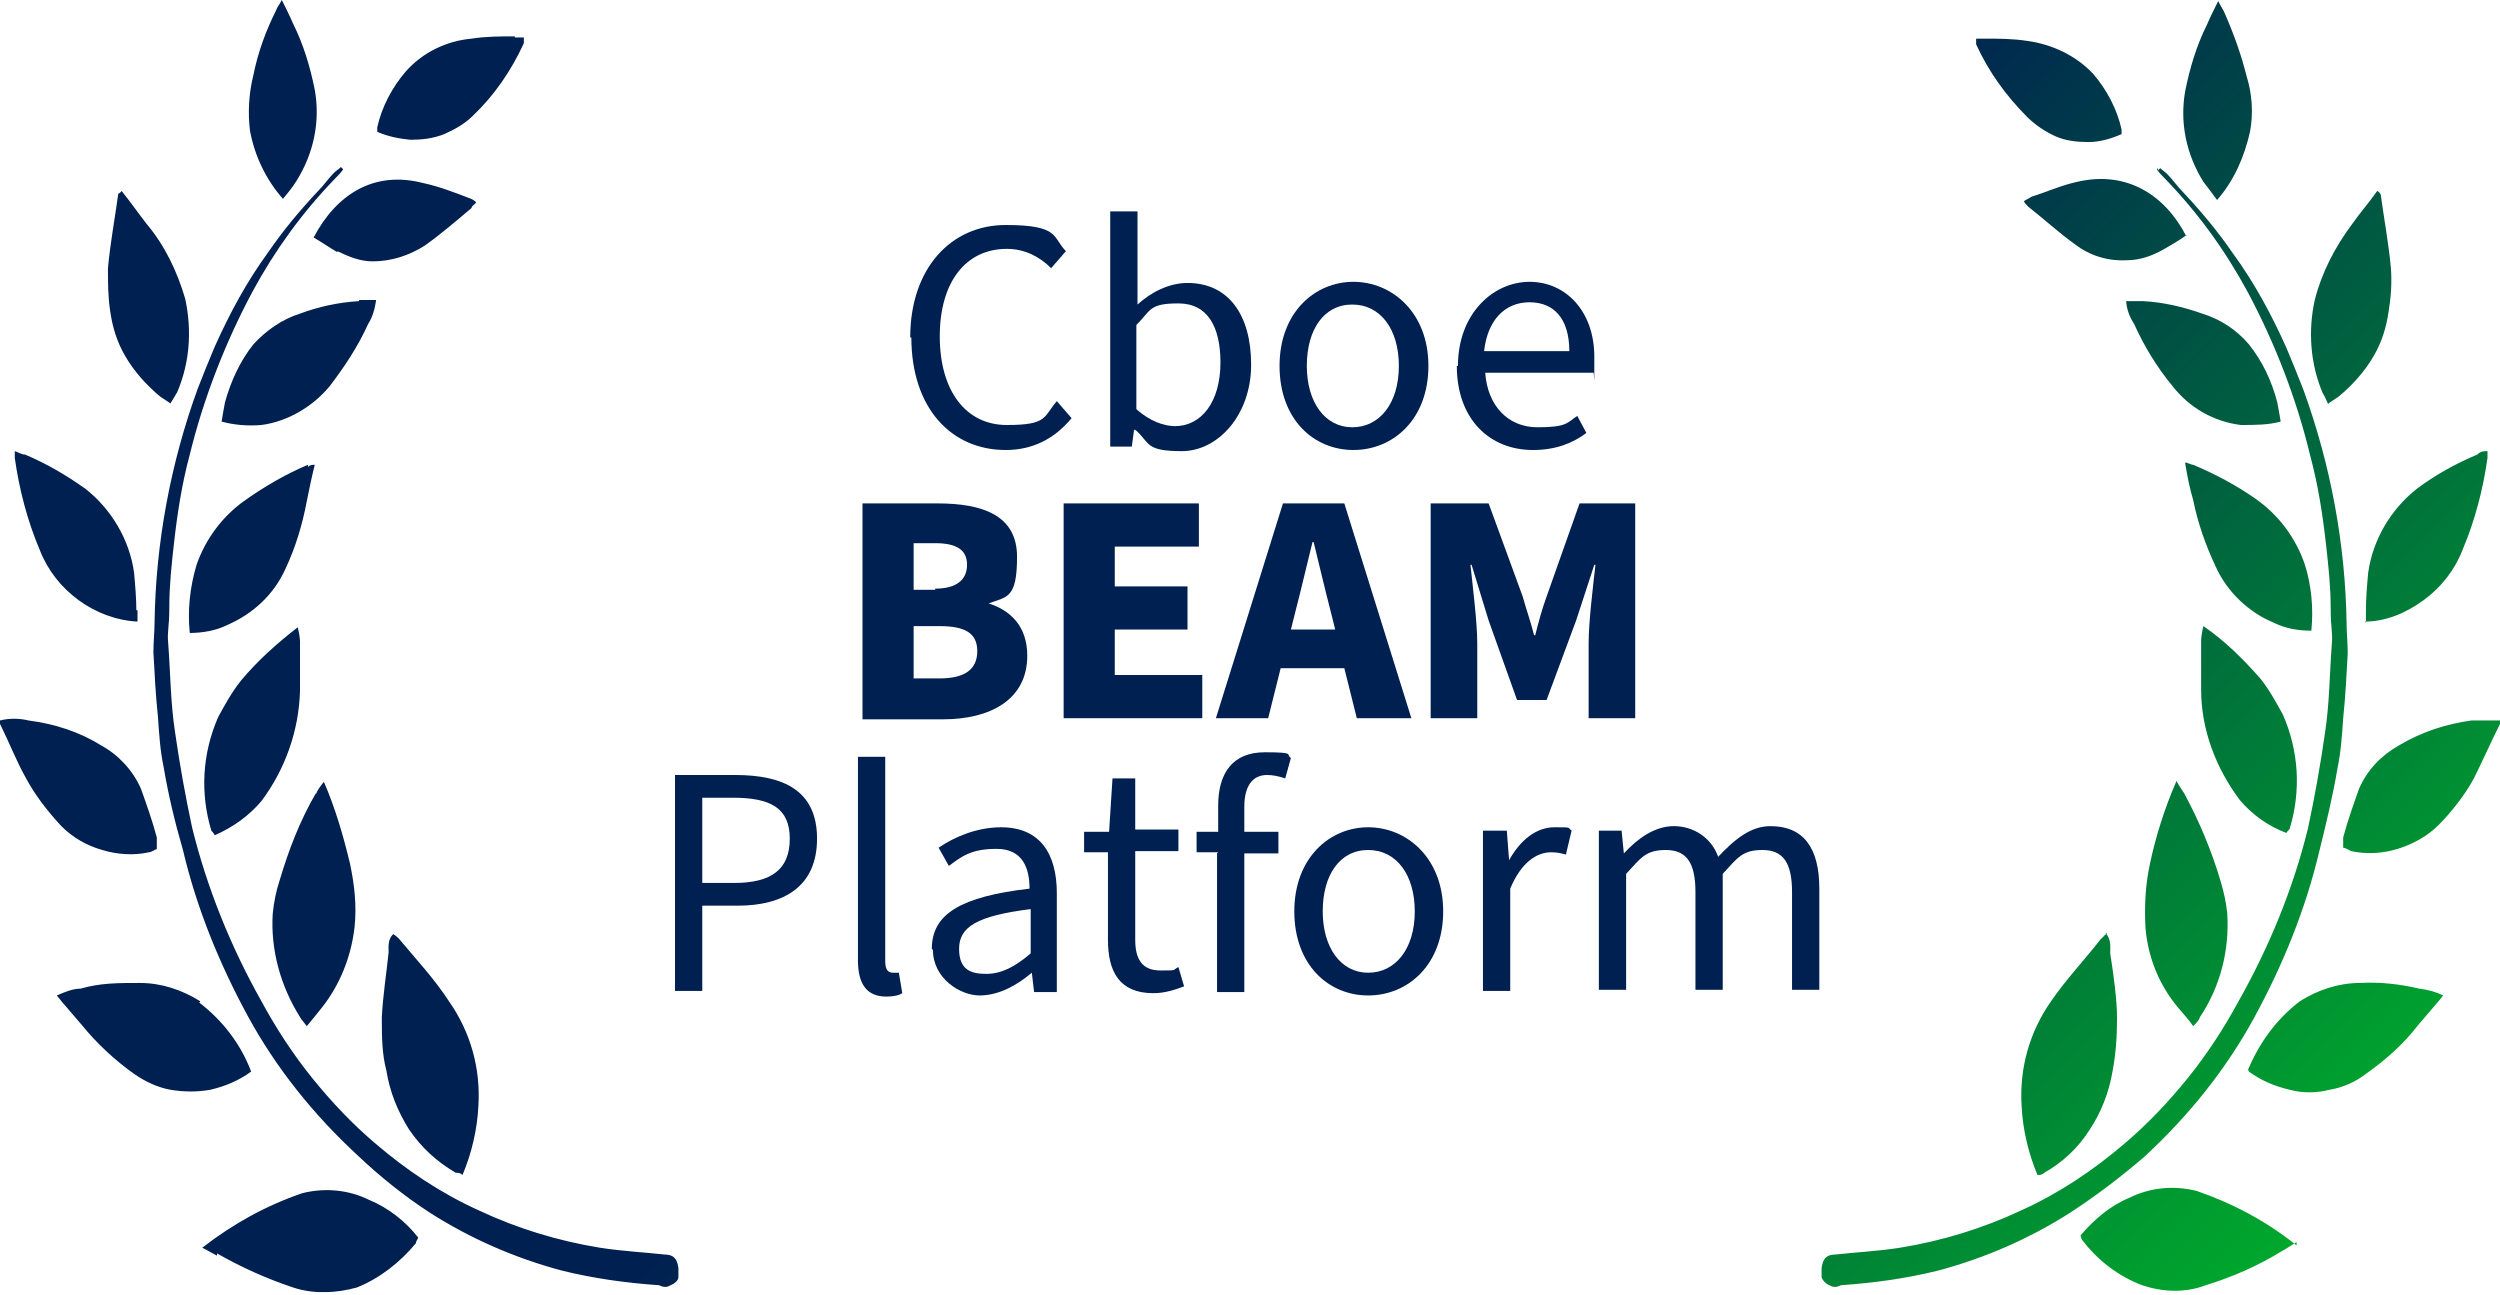 <?xml version="1.0" encoding="UTF-8"?>
<svg id="Layer_1" data-name="Layer 1" xmlns="http://www.w3.org/2000/svg" version="1.1" xmlns:xlink="http://www.w3.org/1999/xlink" viewBox="0 0 220 114">
  <defs>
    <style>
      .cls-1 {
        fill: #002051;
      }

      .cls-1, .cls-2, .cls-3 {
        stroke-width: 0px;
      }

      .cls-2 {
        fill: url(#linear-gradient);
      }

      .cls-4 {
        isolation: isolate;
      }

      .cls-3 {
        fill: none;
      }

      .cls-5 {
        clip-path: url(#clippath);
      }
    </style>
    <clipPath id="clippath">
      <rect class="cls-3" width="220" height="113.7"/>
    </clipPath>
    <linearGradient id="linear-gradient" x1="38.1" y1="950.6" x2="181.7" y2="1094.1" gradientTransform="translate(0 -964)" gradientUnits="userSpaceOnUse">
      <stop offset=".5" stop-color="#002051"/>
      <stop offset="1" stop-color="#00a82c"/>
    </linearGradient>
  </defs>
  <g class="cls-5">
    <path class="cls-2" d="M30.2,14.9c-.2.3-.4.5-.7.8-2.9,3-5.3,6.3-7.3,10-2.4,4.5-4.3,9.4-5.5,14.3-.7,2.6-1.1,5.2-1.4,7.9-.2,1.8-.4,3.6-.4,5.5s-.2,2.1-.1,3.2c.2,2.6.2,5.2.6,7.8.4,2.8.9,5.6,1.5,8.4,1.3,5.3,3.4,10.5,6.1,15.3,1.3,2.4,2.8,4.7,4.5,6.8,1.7,2.1,3.5,4,5.5,5.7,2.8,2.4,5.8,4.4,9.1,5.9,3.4,1.6,7,2.7,10.7,3.3,1.9.3,3.9.4,5.7.6.8,0,1.1.4,1.2,1.2v.8c0,.3-.4.6-.7.7-.3.2-.6.2-1,0-2.9-.2-5.8-.6-8.6-1.3-4.1-1.1-8-2.8-11.6-5.1-2.3-1.5-4.4-3.2-6.3-5-3.9-3.6-7.2-7.7-9.7-12.3-2.5-4.6-4.5-9.5-5.7-14.6-.7-2.4-1.3-4.9-1.7-7.3-.3-1.4-.4-2.9-.5-4.4-.2-1.9-.3-3.8-.4-5.7,0-.9.1-1.8.1-2.6.1-7,1.4-14,3.8-20.6.5-1.3,1-2.5,1.5-3.7,1.3-2.9,2.8-5.7,4.7-8.3,1.3-1.9,2.8-3.7,4.4-5.4.5-.5.9-1.1,1.4-1.6.2-.2.4-.3.6-.5l.2.2h0ZM34.2,83.8c-.2,1.9-.5,3.8-.6,5.7,0,1.6,0,3.2.4,4.7.3,1.9,1,3.6,2,5.2,1.1,1.6,2.4,2.8,4.1,3.8.2,0,.4,0,.6.2.8-1.9,1.3-4,1.4-6.1.2-3.3-.7-6.5-2.6-9.2-1.3-2-2.9-3.7-4.4-5.5,0,0-.3-.3-.5-.4-.5.5-.4,1.1-.4,1.7h0ZM19.1,110.3c2.1,1.2,4.3,2.2,6.7,3,1.8.6,3.8.5,5.6,0,2-.8,3.8-2.2,5.2-3.9,0-.2.2-.4.2-.5-1.1-1.4-2.6-2.6-4.3-3.3-1.8-.9-3.9-1.1-5.9-.6-3.2,1.1-6.1,2.7-8.8,4.8.6.3.9.5,1.3.7v-.2ZM17.6,88.1c-1.6-1-3.4-1.6-5.3-1.6s-3.5,0-5.2.5c-.7,0-1.4.3-2.1.6l.4.5c.6.7,1.2,1.4,1.8,2.1,1.3,1.6,2.9,3.1,4.6,4.3,1,.7,2.1,1.2,3.2,1.4,1.2.2,2.4.2,3.5,0,1.3-.3,2.5-.8,3.6-1.6-.9-2.4-2.5-4.5-4.6-6.1h.1ZM27.8,69.8c-1.4,2.4-2.4,5-3.2,7.7-.3.9-.5,1.9-.6,2.9-.2,3.2.7,6.4,2.4,9.1.1.2.3.4.6.8.5-.6.9-1.1,1.3-1.6,1.6-2,2.6-4.5,2.9-7.1.2-1.9,0-3.7-.4-5.6-.6-2.5-1.3-4.9-2.3-7.2-.4.5-.6.8-.7,1.1h0ZM13.8,73.7c-.4-1.5-.9-2.9-1.4-4.3-.7-1.6-2-3-3.5-3.8-1.9-1.2-4.1-1.9-6.4-2.2-.8-.2-1.7-.2-2.5,0v.3c.8,1.6,1.4,3.2,2.3,4.8.8,1.5,1.9,2.9,3.1,4.2,1,1,2.2,1.7,3.6,2.1,1.3.4,2.8.5,4.1.2.2,0,.5-.2.7-.3v-.9h0ZM21.2,59.9c-.8,1-1.4,2.1-2,3.2-1.4,3.2-1.6,6.7-.6,10,0,0,.2.2.3.4,1.6-.7,3-1.7,4.1-3,2.1-2.8,3.3-6.2,3.4-9.7v-4.3c0-.4-.1-.9-.2-1.3-1.8,1.4-3.5,2.9-5,4.7ZM12,53.8c0-1.1-.1-2.3-.2-3.4-.4-2.9-2-5.6-4.3-7.4-1.7-1.2-3.4-2.2-5.3-3-.3,0-.6-.2-.9-.3v.6c.4,2.8,1.1,5.5,2.2,8.1.7,1.8,1.9,3.3,3.4,4.4,1.5,1.1,3.3,1.8,5.2,1.9v-1h-.1ZM27.1,40.9c-1.9.8-3.8,1.9-5.5,3.1-2,1.4-3.5,3.4-4.3,5.7-.3,1-.5,2-.6,3s-.1,2,0,3c1.1,0,2.3-.2,3.3-.7,2.3-1,4.1-2.7,5.1-4.9.9-1.9,1.5-3.9,1.9-6,.2-1,.4-2,.7-3.2-.2,0-.4,0-.6.2h0v-.2ZM31.6,26.5c-1.8.1-3.6.5-5.2,1.1-1.6.5-3,1.5-4.1,2.7-1.2,1.5-2,3.3-2.5,5.1-.1.5-.2,1.1-.3,1.7,1.1.3,2.3.4,3.5.3,2.3-.3,4.5-1.6,6-3.4,1.3-1.7,2.5-3.5,3.4-5.5.4-.6.6-1.4.7-2.1h-1.5ZM15.6,34.5c1.1-2.6,1.3-5.4.7-8.2-.7-2.4-1.8-4.7-3.4-6.6-.7-.9-1.4-1.9-2.2-2.9-.1.2-.3.2-.3.3-.3,2.2-.7,4.3-.9,6.5,0,1.3,0,2.5.2,3.8.2,1.4.6,2.7,1.3,3.9.8,1.4,1.9,2.6,3.1,3.6.3.2.6.4.9.6.2-.3.4-.7.6-1ZM45.3,3.2c-1.3,0-2.5,0-3.8.2-2.2.2-4.3,1.2-5.8,2.9-1.2,1.4-2.1,3.1-2.5,4.9v.4c.9.4,1.9.6,2.9.7,1,0,2-.1,3-.5.9-.4,1.8-.9,2.5-1.6,1.9-1.8,3.4-4,4.5-6.4v-.5c-.3,0-.5,0-.8,0ZM26.1,15.9c1.5-2.4,2.1-5.2,1.6-8-.4-2-1-4-1.9-5.8C25.5,1.4,25.2.8,24.8,0c-.2.4-.4.6-.5.9-.9,1.8-1.6,3.7-2,5.7-.4,1.6-.5,3.3-.3,4.9.4,2.2,1.4,4.3,2.9,6,.5-.6.9-1.1,1.2-1.6ZM29.7,22.1c1,.5,2,.9,3.1.9,1.6,0,3.2-.5,4.6-1.4,1.4-1,2.8-2.2,4.1-3.3,0-.2.3-.3.4-.5-.2-.2-.4-.3-.7-.4-1.3-.5-2.6-1-4-1.3-4.3-1.1-7.6,1-9.6,4.8.7.4,1.4.9,2.1,1.3h0ZM189.8,14.9c.2.3.4.5.7.8,2.9,3,5.3,6.3,7.3,10,2.4,4.5,4.3,9.4,5.5,14.4.7,2.6,1.1,5.2,1.4,7.9.2,1.8.4,3.6.4,5.5s.2,2.1.1,3.2c-.2,2.6-.2,5.2-.6,7.8-.4,2.8-.9,5.6-1.5,8.4-1.3,5.3-3.4,10.4-6.1,15.2-1.3,2.4-2.8,4.7-4.5,6.8-1.7,2.1-3.5,4-5.5,5.7-2.8,2.4-5.8,4.4-9.1,5.9-3.4,1.6-7,2.7-10.7,3.3-1.9.3-3.9.4-5.7.6-.8,0-1.1.4-1.2,1.2v.8c.1.3.4.6.7.7.3.2.6.2,1,0,2.9-.2,5.8-.6,8.6-1.3,4.1-1.1,8-2.8,11.6-5.1,2.3-1.5,4.4-3.1,6.5-4.9,3.9-3.6,7.2-7.7,9.7-12.3,2.5-4.6,4.5-9.5,5.7-14.6.6-2.4,1.2-4.9,1.6-7.3.3-1.4.4-2.9.5-4.4.2-1.9.3-3.8.4-5.7,0-.9-.1-1.8-.1-2.6-.1-7-1.4-14-3.8-20.6-.5-1.3-1-2.5-1.5-3.7-1.3-2.9-2.8-5.7-4.7-8.3-1.3-1.9-2.8-3.7-4.4-5.4-.5-.5-.9-1.1-1.4-1.6-.2-.2-.4-.3-.6-.5l-.2.2v-.2ZM185.4,82.2c-.2,0-.3.3-.5.4-1.4,1.8-3.1,3.6-4.4,5.5-1.9,2.7-2.8,5.9-2.6,9.2.1,2.1.6,4.2,1.4,6.1.2,0,.4,0,.6-.2,1.6-.9,3-2.2,4-3.8,1-1.5,1.7-3.3,2-5.1.3-1.6.4-3.1.4-4.7s-.3-3.8-.6-5.7c0-.6.1-1.2-.4-1.8h.1ZM202.1,109.6c-2.6-2.1-5.6-3.7-8.8-4.8-2-.5-4.1-.3-5.9.6-1.7.7-3.1,1.9-4.3,3.3,0,.2.1.4.2.5,1.3,1.7,3.1,3.1,5.2,3.9,1.8.6,3.8.7,5.6,0,2.3-.7,4.6-1.7,6.7-3,.4-.2.8-.5,1.3-.8h0v.3ZM197.9,94.3c1.1.8,2.3,1.3,3.6,1.6,1.1.3,2.3.3,3.5,0,1.2-.2,2.3-.7,3.2-1.4,1.7-1.2,3.3-2.6,4.6-4.3.6-.7,1.2-1.4,1.8-2.1l.4-.5c-.6-.3-1.3-.5-2.1-.6-1.7-.4-3.5-.6-5.2-.5-1.9,0-3.7.6-5.3,1.6-2.1,1.6-3.6,3.7-4.6,6.1h.1ZM191.5,68.8c-1,2.3-1.8,4.8-2.3,7.2-.4,1.8-.5,3.7-.4,5.6.2,2.6,1.2,5.1,2.9,7.1.4.5.9,1,1.3,1.6.3-.3.5-.5.6-.8,1.8-2.7,2.6-5.9,2.4-9.1-.1-1-.3-1.9-.6-2.9-.8-2.7-1.9-5.3-3.2-7.7-.2-.3-.4-.6-.7-1.1h0ZM206.2,74.6c.2,0,.5.2.7.3,1.4.3,2.8.2,4.1-.2,1.3-.4,2.6-1.1,3.6-2.1s2.3-2.6,3.1-4.1c.8-1.6,1.5-3.2,2.3-4.8v-.3c-.8,0-1.7,0-2.5,0-2.2.3-4.4,1-6.4,2.2-1.6.9-2.8,2.2-3.5,3.8-.5,1.4-1,2.8-1.4,4.3v.9h0ZM193.9,55.1c-.1.4-.2.9-.2,1.3v4.3c0,3.5,1.3,6.9,3.4,9.7,1.1,1.3,2.5,2.3,4.1,2.9.1-.2.3-.3.3-.4,1-3.3.8-6.8-.6-10-.6-1.1-1.2-2.2-2-3.2-1.5-1.7-3.1-3.3-5-4.6ZM208.1,54.7c1.9,0,3.7-.8,5.2-1.9,1.5-1.1,2.7-2.6,3.4-4.4,1.1-2.6,1.8-5.3,2.2-8.1v-.6c-.3,0-.6,0-.9.3-1.9.8-3.7,1.8-5.3,3-2.3,1.8-3.9,4.5-4.3,7.4-.1,1.1-.2,2.2-.2,3.4v1h0ZM192.3,40.8c.2,1.2.4,2.2.7,3.2.4,2,1.1,4,2,5.9,1,2.2,2.9,4,5.1,4.9,1,.5,2.1.7,3.3.7.1-1,.1-2,0-3s-.3-2-.6-2.9c-.8-2.3-2.3-4.3-4.3-5.7-1.7-1.2-3.6-2.2-5.5-3-.2,0-.5-.2-.7-.2h0ZM187.1,26.4c0,.7.3,1.5.7,2.1.9,2,2,3.8,3.4,5.5,1.5,1.9,3.6,3.1,6,3.4,1.2,0,2.4,0,3.5-.3-.1-.6-.2-1.2-.3-1.7-.5-1.9-1.3-3.6-2.5-5.1-1.1-1.3-2.5-2.2-4.1-2.7-1.7-.6-3.4-1-5.2-1.1h-1.5ZM204.9,35.5c.3-.2.6-.4.9-.6,1.2-1,2.3-2.2,3.1-3.6.7-1.2,1.1-2.5,1.3-3.9.2-1.2.3-2.5.2-3.8-.2-2.2-.6-4.3-.9-6.5,0,0-.1-.2-.3-.3-.7,1-1.5,1.9-2.2,2.9-1.5,2-2.7,4.3-3.3,6.7-.6,2.7-.4,5.6.7,8.2.2.3.3.6.5,1h0ZM173.9,3.4v.5c1.1,2.4,2.6,4.5,4.5,6.4.7.7,1.6,1.3,2.5,1.7s1.9.5,2.9.5,2-.3,2.9-.7v-.4c-.4-1.8-1.3-3.5-2.5-4.9-1.5-1.6-3.6-2.6-5.8-2.9-1.3-.2-2.5-.2-3.8-.2h-.8.1ZM195.1,17.6c1.5-1.7,2.4-3.8,2.9-6,.3-1.6.2-3.3-.3-4.9-.5-2-1.2-3.9-2-5.7-.1-.2-.3-.5-.5-.9-.4.8-.7,1.4-1,2.1-.9,1.8-1.5,3.8-1.9,5.8-.5,2.8.1,5.6,1.6,8,.3.4.7.9,1.2,1.6h0ZM192.4,20.8c-1.9-3.7-5.3-5.8-9.6-4.8-1.4.3-2.7.9-4,1.3-.2.1-.5.3-.7.4.1.2.2.3.4.5,1.4,1.1,2.7,2.3,4.1,3.3,1.3,1,2.9,1.5,4.6,1.4,1.1,0,2.2-.4,3.1-.9.7-.4,1.4-.8,2.1-1.3h0Z"/>
  </g>
  <g class="cls-4">
    <g class="cls-4">
      <path class="cls-1" d="M80.1,29.7c0-6.1,3.6-9.9,8.4-9.9s4.1,1.1,5.3,2.3l-1.3,1.5c-1-1-2.3-1.7-3.9-1.7-3.6,0-5.9,2.9-5.9,7.7s2.3,7.8,5.9,7.8,3.2-.7,4.4-2.1l1.3,1.5c-1.5,1.8-3.4,2.8-5.8,2.8-4.8,0-8.3-3.7-8.3-9.9Z"/>
      <path class="cls-1" d="M99.8,37.8h0l-.2,1.5h-1.9v-20.7h2.4v8.2c1.2-1.1,2.8-1.9,4.4-1.9,3.6,0,5.6,2.8,5.6,7.2s-2.9,7.6-6.1,7.6-2.8-.7-4-1.8ZM107.4,31.9c0-3.1-1.1-5.2-3.7-5.2s-2.4.6-3.7,1.9v7.4c1.2,1.1,2.5,1.5,3.4,1.5,2.3,0,4-2.1,4-5.6Z"/>
      <path class="cls-1" d="M112.6,32.2c0-4.7,3.1-7.4,6.5-7.4s6.6,2.7,6.6,7.4-3.1,7.4-6.6,7.4-6.5-2.7-6.5-7.4ZM123.1,32.2c0-3.2-1.6-5.4-4.1-5.4s-4,2.2-4,5.4,1.6,5.4,4,5.4,4.1-2.1,4.1-5.4Z"/>
      <path class="cls-1" d="M128.3,32.2c0-4.6,3.1-7.4,6.3-7.4s5.7,2.6,5.7,6.6,0,1-.1,1.4h-9.5c.2,2.9,2,4.8,4.6,4.8s2.6-.4,3.5-1l.8,1.5c-1.2.9-2.7,1.5-4.7,1.5-3.8,0-6.7-2.7-6.7-7.4ZM138.1,30.9c0-2.8-1.3-4.3-3.5-4.3s-3.7,1.6-4,4.3h7.5Z"/>
    </g>
    <g class="cls-4">
      <path class="cls-1" d="M75.9,44.3h6.6c3.9,0,7,1,7,4.7s-.9,3.5-2.5,4.1h0c1.9.6,3.4,2,3.4,4.6,0,3.9-3.3,5.6-7.4,5.6h-7.1v-18.9ZM82.3,51.8c1.9,0,2.8-.8,2.8-2.1s-.9-1.9-2.8-1.9h-1.9v4.1h1.9ZM82.7,59.7c2.2,0,3.3-.8,3.3-2.4s-1.1-2.2-3.3-2.2h-2.3v4.6h2.3Z"/>
      <path class="cls-1" d="M93.5,44.3h12v3.8h-7.4v3.5h6.4v3.8h-6.4v4h7.7v3.8h-12.2v-18.9Z"/>
      <path class="cls-1" d="M112.9,44.3h5.4l5.9,18.9h-4.8l-1.1-4.4h-5.6l-1.1,4.4h-4.6l5.9-18.9ZM113.6,55.4h3.9l-.4-1.6c-.5-1.9-1-4.1-1.5-6.1h-.1c-.5,2-1,4.2-1.5,6.1l-.4,1.6Z"/>
      <path class="cls-1" d="M126.1,44.3h4.9l3,8.2c.3,1.1.7,2.2,1,3.4h.1c.3-1.2.6-2.3,1-3.4l2.9-8.2h4.9v18.9h-4.1v-6.6c0-1.9.4-5.1.6-6.9h-.1l-1.6,4.9-2.6,7h-2.6l-2.5-7-1.5-4.9h-.1c.2,1.9.6,5.1.6,6.9v6.6h-4.1v-18.9Z"/>
    </g>
    <g class="cls-4">
      <path class="cls-1" d="M59.3,68.2h5.4c4.3,0,7.2,1.4,7.2,5.6s-2.9,5.9-7,5.9h-3.1v7.5h-2.4v-19ZM64.6,77.7c3.3,0,4.9-1.2,4.9-3.9s-1.7-3.6-5-3.6h-2.7v7.5h2.8Z"/>
      <path class="cls-1" d="M75.5,84.4v-17.8h2.4v18c0,.8.3,1,.7,1s.3,0,.5,0l.3,1.8c-.3.2-.8.3-1.4.3-1.8,0-2.5-1.2-2.5-3.2Z"/>
      <path class="cls-1" d="M82,83.5c0-3.1,2.6-4.6,8.6-5.3,0-1.8-.6-3.5-2.9-3.5s-3.1.7-4.2,1.5l-.9-1.6c1.3-.9,3.3-1.8,5.5-1.8,3.4,0,4.9,2.3,4.9,5.8v8.7h-2l-.2-1.7h0c-1.3,1.1-2.9,2-4.6,2s-4.1-1.5-4.1-4ZM90.7,83.8v-3.8c-4.8.6-6.3,1.6-6.3,3.5s1.1,2.2,2.4,2.2,2.5-.6,3.9-1.8Z"/>
      <path class="cls-1" d="M97.5,82.8v-7.8h-2.1v-1.8h2.2c0-.1.3-4.7.3-4.7h2v4.5h3.8v1.9h-3.8v7.8c0,1.7.6,2.7,2.2,2.7s1,0,1.6-.3l.5,1.7c-.8.3-1.7.6-2.7.6-3,0-4-1.9-4-4.7Z"/>
      <path class="cls-1" d="M107.2,75h-1.9v-1.8h1.9v-2.3c0-2.9,1.3-4.7,4.1-4.7s1.8.2,2.3.5l-.5,1.8c-.6-.2-1.1-.3-1.6-.3-1.3,0-2,1-2,2.8v2.2h3v1.9h-3v12.2h-2.4v-12.2Z"/>
      <path class="cls-1" d="M113.9,80.2c0-4.7,3.1-7.4,6.5-7.4s6.6,2.7,6.6,7.4-3.1,7.4-6.6,7.4-6.5-2.7-6.5-7.4ZM124.5,80.2c0-3.2-1.6-5.4-4.1-5.4s-4,2.2-4,5.4,1.6,5.4,4,5.4,4.1-2.1,4.1-5.4Z"/>
      <path class="cls-1" d="M130.6,73.1h2l.2,2.6h0c1-1.8,2.4-2.9,4-2.9s1.1,0,1.5.3l-.5,2.1c-.4-.1-.7-.2-1.3-.2-1.2,0-2.6.8-3.6,3.2v9h-2.4v-14.1Z"/>
      <path class="cls-1" d="M140.7,73.1h2l.2,2h0c1.2-1.3,2.7-2.4,4.4-2.4s3.3,1,3.9,2.7c1.5-1.6,2.9-2.7,4.6-2.7,2.9,0,4.3,1.9,4.3,5.5v8.9h-2.4v-8.6c0-2.6-.8-3.7-2.6-3.7s-2.2.7-3.5,2.1v10.2h-2.4v-8.6c0-2.6-.8-3.7-2.6-3.7s-2.2.7-3.5,2.1v10.2h-2.4v-14.1Z"/>
    </g>
  </g>
</svg>